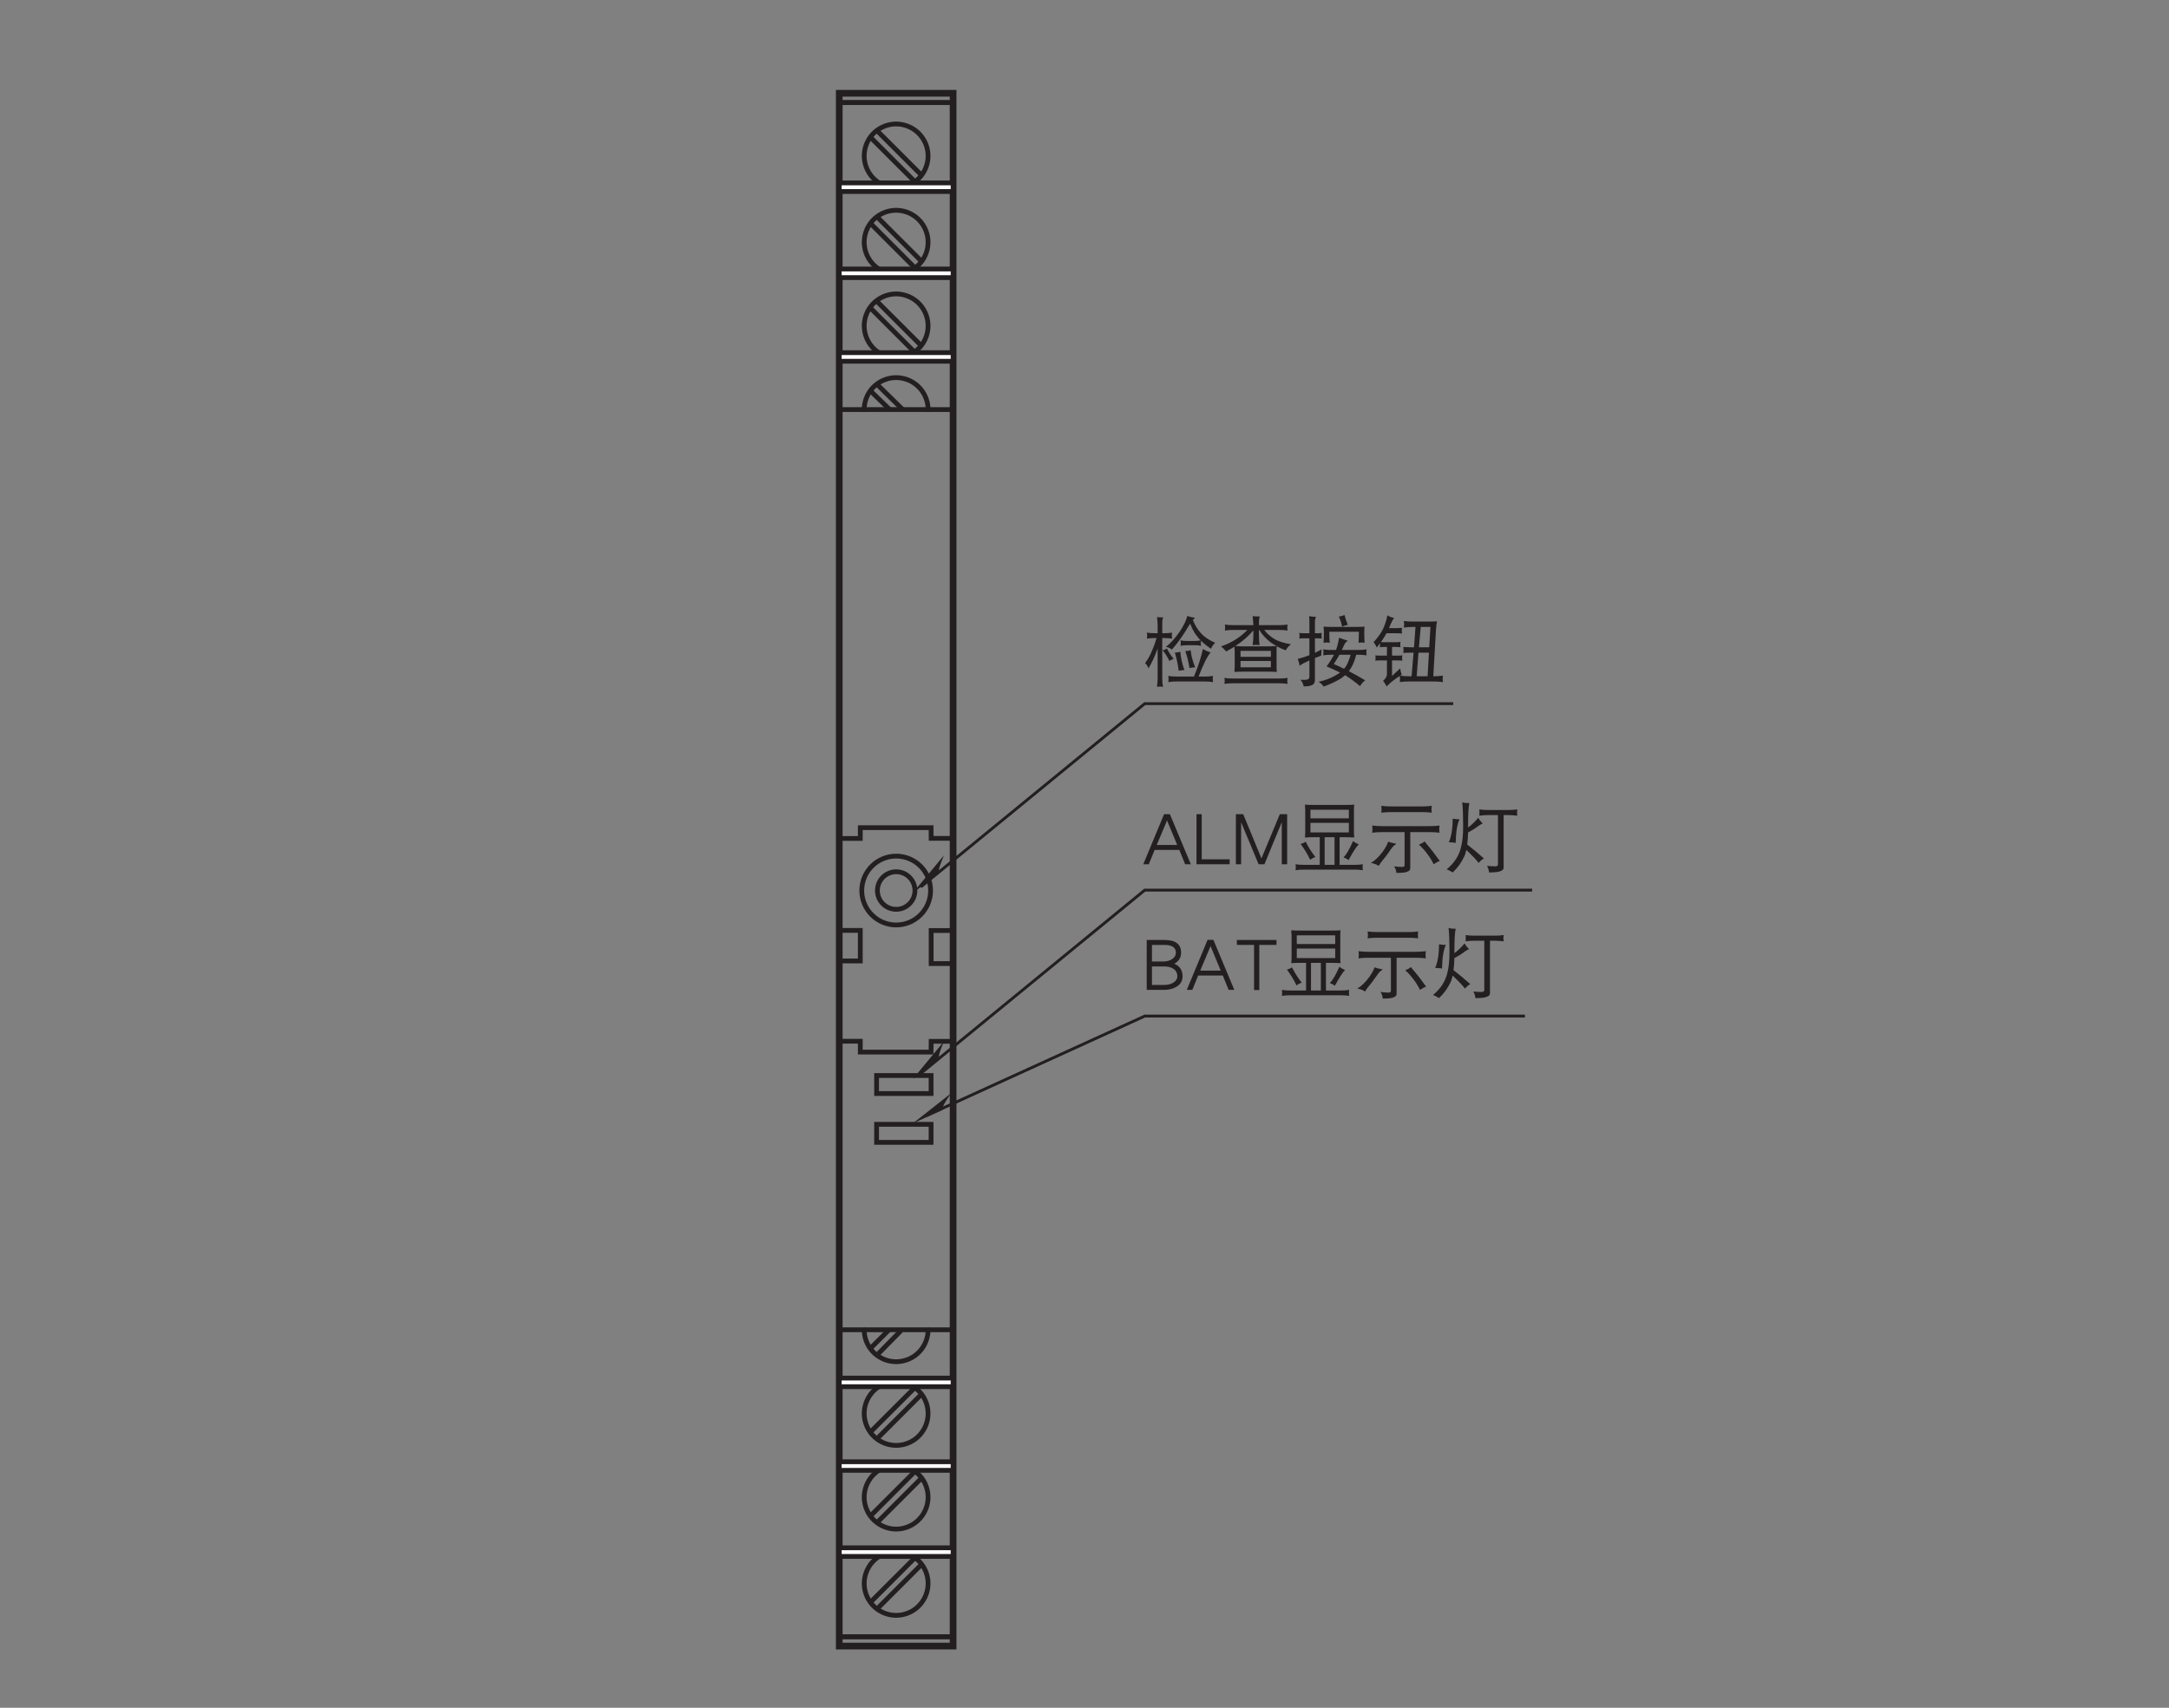<?xml version="1.0" encoding="UTF-8"?>
<svg xmlns="http://www.w3.org/2000/svg" xmlns:xlink="http://www.w3.org/1999/xlink" width="226.77pt" height="178.58pt" viewBox="0 0 226.77 178.58" version="1.2">
<rect x="0" y="0" width="226.77" height="178.58" fill="#808080" stroke="none"/>
<defs>
<g>
<symbol overflow="visible" id="glyph0-0">
<path style="stroke:none;" d=""/>
</symbol>
<symbol overflow="visible" id="glyph0-1">
<path style="stroke:none;" d="M 0.5 -4.844 C 0.516 -4.734 0.531 -4.625 0.531 -4.531 C 0.531 -4.422 0.516 -4.312 0.5 -4.219 C 0.781 -4.25 1.078 -4.281 1.359 -4.281 L 1.516 -4.281 C 1.375 -3.812 1.234 -3.391 1.062 -3.016 C 0.859 -2.5 0.609 -2.047 0.312 -1.656 C 0.469 -1.516 0.594 -1.328 0.672 -1.109 C 1.047 -1.734 1.359 -2.438 1.625 -3.188 L 1.625 -0.141 C 1.625 0.188 1.594 0.516 1.562 0.828 C 1.656 0.812 1.75 0.797 1.875 0.797 C 1.969 0.797 2.062 0.812 2.188 0.828 C 2.125 0.516 2.109 0.188 2.109 -0.141 L 2.109 -4.281 L 2.281 -4.281 C 2.562 -4.281 2.844 -4.25 3.141 -4.219 C 3.125 -4.312 3.109 -4.422 3.109 -4.531 C 3.109 -4.625 3.125 -4.734 3.141 -4.844 C 2.844 -4.797 2.562 -4.781 2.281 -4.781 L 2.109 -4.781 L 2.109 -5.938 C 2.109 -6.125 2.141 -6.297 2.219 -6.438 C 1.953 -6.438 1.734 -6.438 1.562 -6.469 C 1.594 -6.188 1.625 -5.906 1.625 -5.625 L 1.625 -4.781 L 1.359 -4.781 C 1.078 -4.781 0.781 -4.797 0.5 -4.844 Z M 2.594 -3.188 C 2.469 -3.094 2.328 -3.031 2.141 -3 C 2.406 -2.688 2.656 -2.312 2.859 -1.875 C 3 -1.984 3.141 -2.062 3.312 -2.094 C 3 -2.469 2.766 -2.828 2.594 -3.188 Z M 4.734 -6.594 C 4.594 -6.078 4.328 -5.531 3.938 -4.953 C 3.484 -4.297 3.016 -3.766 2.484 -3.344 C 2.719 -3.328 2.922 -3.234 3.109 -3.062 C 3.734 -3.766 4.297 -4.562 4.812 -5.453 C 4.875 -5.562 4.953 -5.672 5.031 -5.781 C 5.234 -5.234 5.484 -4.766 5.797 -4.406 C 5.891 -4.266 6 -4.156 6.125 -4.031 C 5.906 -3.984 5.656 -3.969 5.422 -3.969 L 4.766 -3.969 C 4.516 -3.969 4.266 -3.984 4.016 -4.031 C 4.031 -3.938 4.047 -3.844 4.047 -3.75 C 4.047 -3.656 4.031 -3.562 4.016 -3.469 C 4.266 -3.516 4.516 -3.531 4.766 -3.531 L 5.422 -3.531 C 5.672 -3.531 5.922 -3.516 6.172 -3.469 C 6.141 -3.562 6.141 -3.656 6.141 -3.75 C 6.141 -3.828 6.141 -3.906 6.156 -4 C 6.438 -3.719 6.781 -3.438 7.203 -3.156 C 7.312 -3.406 7.453 -3.609 7.641 -3.781 C 7 -4.062 6.5 -4.391 6.188 -4.75 C 5.828 -5.125 5.531 -5.594 5.312 -6.156 C 5.391 -6.25 5.469 -6.344 5.547 -6.406 C 5.219 -6.438 4.938 -6.5 4.734 -6.594 Z M 4 -2.844 C 3.844 -2.797 3.656 -2.766 3.422 -2.75 C 3.594 -2.219 3.734 -1.594 3.828 -0.859 C 4 -0.891 4.188 -0.906 4.422 -0.938 C 4.188 -1.578 4.047 -2.219 4 -2.844 Z M 5.078 -3 C 4.938 -2.953 4.75 -2.922 4.516 -2.906 C 4.703 -2.406 4.844 -1.828 4.953 -1.141 C 5.109 -1.172 5.312 -1.203 5.547 -1.219 C 5.297 -1.812 5.141 -2.406 5.078 -3 Z M 6.359 -3.125 C 6.156 -2.234 5.859 -1.281 5.422 -0.25 L 3.656 -0.25 C 3.344 -0.25 3.047 -0.266 2.734 -0.312 C 2.75 -0.203 2.766 -0.094 2.766 0.031 C 2.766 0.125 2.75 0.219 2.734 0.328 C 3.047 0.281 3.344 0.266 3.656 0.266 L 6.516 0.266 C 6.812 0.266 7.109 0.281 7.422 0.328 C 7.391 0.219 7.391 0.125 7.391 0.031 C 7.391 -0.094 7.391 -0.203 7.422 -0.312 C 7.109 -0.266 6.812 -0.25 6.516 -0.25 L 5.906 -0.25 C 6.391 -1.5 6.797 -2.344 7.172 -2.781 C 6.938 -2.828 6.672 -2.953 6.359 -3.125 Z M 6.359 -3.125 "/>
</symbol>
<symbol overflow="visible" id="glyph0-2">
<path style="stroke:none;" d="M 0.672 -5.688 C 0.688 -5.578 0.703 -5.484 0.703 -5.375 C 0.703 -5.266 0.688 -5.156 0.672 -5.062 C 0.969 -5.109 1.266 -5.125 1.562 -5.125 L 3.031 -5.125 C 2.266 -4.344 1.344 -3.766 0.281 -3.406 C 0.484 -3.234 0.656 -3.047 0.812 -2.875 C 1.109 -3.031 1.391 -3.203 1.672 -3.375 C 1.672 -3.234 1.688 -3.094 1.703 -2.938 L 1.703 -1.344 C 1.703 -1.141 1.688 -0.938 1.672 -0.734 C 2.016 -0.75 2.359 -0.766 2.703 -0.766 L 5.078 -0.766 C 5.422 -0.766 5.766 -0.75 6.109 -0.734 C 6.078 -0.938 6.078 -1.141 6.078 -1.344 L 6.078 -2.938 C 6.078 -3.094 6.078 -3.25 6.109 -3.422 C 6.391 -3.25 6.703 -3.109 7.047 -3 C 7.156 -3.219 7.344 -3.438 7.578 -3.625 C 6.781 -3.766 6.188 -3.953 5.797 -4.219 C 5.422 -4.438 5.078 -4.75 4.781 -5.125 L 6.359 -5.125 C 6.641 -5.125 6.938 -5.109 7.234 -5.062 C 7.203 -5.156 7.203 -5.266 7.203 -5.375 C 7.203 -5.484 7.203 -5.578 7.234 -5.688 C 6.938 -5.641 6.641 -5.625 6.359 -5.625 L 4.234 -5.625 L 4.234 -5.938 C 4.234 -6.172 4.266 -6.375 4.328 -6.531 C 4.047 -6.531 3.797 -6.547 3.578 -6.562 C 3.609 -6.25 3.641 -5.938 3.656 -5.625 L 1.562 -5.625 C 1.266 -5.625 0.969 -5.641 0.672 -5.688 Z M 1.766 -3.438 C 2.484 -3.906 3.125 -4.453 3.656 -5.078 L 3.656 -4.688 C 3.656 -4.297 3.625 -3.922 3.578 -3.531 C 3.703 -3.547 3.812 -3.562 3.922 -3.562 C 4.047 -3.562 4.172 -3.547 4.297 -3.531 C 4.25 -3.922 4.234 -4.297 4.234 -4.688 L 4.234 -5.125 L 4.266 -5.125 C 4.609 -4.594 5 -4.156 5.484 -3.812 C 5.672 -3.688 5.875 -3.547 6.078 -3.438 C 5.75 -3.422 5.406 -3.406 5.078 -3.406 L 2.703 -3.406 C 2.391 -3.406 2.078 -3.422 1.766 -3.438 Z M 5.484 -1.219 L 2.312 -1.219 L 2.312 -1.875 L 5.484 -1.875 Z M 2.312 -2.312 L 2.312 -2.938 L 5.484 -2.938 L 5.484 -2.312 Z M 0.625 -0.109 C 0.641 0 0.656 0.109 0.656 0.203 C 0.656 0.312 0.641 0.422 0.625 0.516 C 0.906 0.469 1.203 0.453 1.5 0.453 L 6.359 0.453 C 6.641 0.453 6.938 0.469 7.234 0.516 C 7.203 0.422 7.203 0.312 7.203 0.203 C 7.203 0.109 7.203 0 7.234 -0.109 C 6.938 -0.062 6.641 -0.047 6.359 -0.047 L 1.5 -0.047 C 1.203 -0.047 0.906 -0.062 0.625 -0.109 Z M 0.625 -0.109 "/>
</symbol>
<symbol overflow="visible" id="glyph0-3">
<path style="stroke:none;" d="M 0.469 -4.812 C 0.484 -4.719 0.5 -4.625 0.5 -4.531 C 0.5 -4.422 0.484 -4.312 0.469 -4.219 C 0.594 -4.234 0.703 -4.25 0.844 -4.25 L 1.531 -4.25 L 1.531 -2.484 C 1.141 -2.328 0.734 -2.203 0.312 -2.094 C 0.422 -1.828 0.484 -1.594 0.5 -1.375 C 0.688 -1.531 1.031 -1.703 1.531 -1.938 L 1.531 -0.219 C 1.531 -0.016 1.375 0.094 1.078 0.094 L 0.594 0.094 C 0.766 0.266 0.875 0.5 0.938 0.781 C 1.312 0.781 1.609 0.734 1.812 0.641 C 2.016 0.547 2.109 0.375 2.109 0.094 L 2.109 -2.188 C 2.312 -2.266 2.531 -2.344 2.766 -2.438 C 2.766 -2.562 2.781 -2.781 2.797 -3.094 C 2.578 -2.969 2.359 -2.844 2.109 -2.734 L 2.109 -4.25 L 2.453 -4.25 C 2.594 -4.25 2.703 -4.234 2.828 -4.219 C 2.812 -4.312 2.797 -4.422 2.797 -4.531 C 2.797 -4.625 2.812 -4.719 2.828 -4.812 C 2.703 -4.797 2.594 -4.781 2.453 -4.781 L 2.109 -4.781 L 2.109 -5.906 C 2.109 -6.125 2.141 -6.328 2.219 -6.5 C 1.953 -6.5 1.719 -6.516 1.5 -6.562 C 1.516 -6.359 1.531 -6.188 1.531 -6 L 1.531 -4.781 L 0.844 -4.781 C 0.703 -4.781 0.594 -4.797 0.469 -4.812 Z M 5.203 -6.688 C 5.016 -6.609 4.828 -6.547 4.609 -6.531 C 4.781 -6.141 4.891 -5.781 4.953 -5.469 C 5.156 -5.562 5.344 -5.625 5.547 -5.656 C 5.406 -6.016 5.281 -6.359 5.203 -6.688 Z M 3.016 -5.469 C 3.031 -5.266 3.047 -5.047 3.047 -4.844 C 3.047 -4.484 3.031 -4.141 3.016 -3.781 C 3.125 -3.797 3.219 -3.812 3.328 -3.812 C 3.438 -3.812 3.531 -3.797 3.656 -3.781 C 3.625 -4.172 3.609 -4.547 3.609 -4.938 L 6.703 -4.938 C 6.703 -4.547 6.688 -4.172 6.672 -3.781 C 6.766 -3.797 6.875 -3.812 6.984 -3.812 C 7.078 -3.812 7.188 -3.797 7.297 -3.781 C 7.281 -4.141 7.266 -4.5 7.266 -4.875 C 7.266 -5.062 7.281 -5.266 7.297 -5.469 C 7 -5.453 6.688 -5.438 6.391 -5.438 L 3.922 -5.438 C 3.625 -5.438 3.328 -5.453 3.016 -5.469 Z M 4.641 -4.312 C 4.547 -3.812 4.453 -3.391 4.312 -3.031 L 3.828 -3.031 C 3.531 -3.031 3.25 -3.047 2.969 -3.094 C 2.984 -2.984 3 -2.875 3 -2.781 C 3 -2.672 2.984 -2.578 2.969 -2.469 C 3.25 -2.516 3.531 -2.531 3.828 -2.531 L 4.109 -2.531 C 3.953 -2.234 3.703 -1.828 3.328 -1.312 C 3.859 -1.078 4.328 -0.875 4.734 -0.672 C 4.562 -0.547 4.391 -0.438 4.188 -0.328 C 3.703 -0.047 3.125 0.156 2.484 0.297 C 2.719 0.438 2.891 0.594 3.016 0.797 C 3.688 0.562 4.266 0.281 4.797 -0.031 C 4.953 -0.141 5.125 -0.266 5.266 -0.391 C 5.281 -0.375 5.312 -0.359 5.344 -0.344 C 5.859 -0.016 6.344 0.344 6.828 0.75 C 6.953 0.531 7.125 0.328 7.359 0.141 C 6.812 -0.188 6.25 -0.5 5.656 -0.812 C 5.75 -0.938 5.828 -1.062 5.906 -1.188 C 6.109 -1.531 6.281 -1.969 6.422 -2.531 L 6.641 -2.531 C 6.938 -2.531 7.219 -2.516 7.516 -2.469 C 7.484 -2.578 7.484 -2.672 7.484 -2.781 C 7.484 -2.875 7.484 -2.984 7.516 -3.094 C 7.219 -3.047 6.938 -3.031 6.641 -3.031 L 4.922 -3.031 C 5.016 -3.219 5.109 -3.438 5.219 -3.672 C 5.312 -3.812 5.422 -3.922 5.547 -4 C 5.188 -4.109 4.891 -4.203 4.641 -4.312 Z M 5.844 -2.531 C 5.703 -2.047 5.547 -1.641 5.344 -1.312 C 5.281 -1.234 5.219 -1.156 5.156 -1.062 C 4.797 -1.234 4.453 -1.406 4.078 -1.562 C 4.25 -1.812 4.453 -2.141 4.672 -2.531 Z M 5.844 -2.531 "/>
</symbol>
<symbol overflow="visible" id="glyph0-4">
<path style="stroke:none;" d="M 1.703 -6.656 C 1.594 -6.062 1.406 -5.547 1.188 -5.109 C 0.938 -4.656 0.625 -4.234 0.25 -3.844 C 0.391 -3.703 0.5 -3.5 0.594 -3.281 C 0.703 -3.422 0.812 -3.562 0.922 -3.719 C 0.922 -3.672 0.938 -3.641 0.938 -3.594 C 0.938 -3.5 0.922 -3.406 0.906 -3.312 C 1.016 -3.328 1.156 -3.344 1.281 -3.344 L 1.656 -3.344 L 1.656 -2.438 L 0.812 -2.438 C 0.672 -2.438 0.562 -2.453 0.438 -2.469 C 0.453 -2.375 0.469 -2.281 0.469 -2.203 C 0.469 -2.094 0.453 -2 0.438 -1.906 C 0.562 -1.922 0.672 -1.938 0.812 -1.938 L 1.656 -1.938 L 1.656 -0.516 C 1.656 -0.266 1.516 -0.031 1.25 0.203 C 1.359 0.328 1.484 0.516 1.625 0.781 C 2.031 0.359 2.5 0 3 -0.312 C 3.016 -0.219 3.016 -0.125 3.016 -0.016 C 3.016 0.109 3.016 0.219 3 0.328 C 3.312 0.281 3.641 0.266 3.953 0.266 L 6.547 0.266 C 6.859 0.266 7.188 0.281 7.516 0.328 C 7.484 0.219 7.484 0.109 7.484 -0.016 C 7.484 -0.125 7.484 -0.234 7.516 -0.344 C 7.188 -0.297 6.859 -0.281 6.547 -0.281 L 6.5 -0.281 L 6.781 -5.141 C 6.797 -5.5 6.844 -5.781 6.891 -6.031 C 6.594 -6 6.297 -6 6.016 -6 L 4.297 -6 C 4.016 -6 3.719 -6.016 3.422 -6.062 C 3.438 -5.938 3.453 -5.828 3.453 -5.719 C 3.453 -5.594 3.438 -5.484 3.422 -5.375 C 3.719 -5.406 4.016 -5.438 4.297 -5.438 L 4.641 -5.438 L 4.484 -3.312 L 4.234 -3.312 C 3.953 -3.312 3.672 -3.328 3.359 -3.344 C 3.375 -3.25 3.391 -3.141 3.391 -3.031 C 3.391 -2.938 3.375 -2.828 3.359 -2.719 C 3.672 -2.734 3.969 -2.75 4.234 -2.75 L 4.438 -2.75 L 4.234 -0.281 L 3.953 -0.281 C 3.656 -0.281 3.359 -0.297 3.047 -0.344 C 3.094 -0.375 3.156 -0.422 3.203 -0.453 C 3.125 -0.641 3.062 -0.859 3.047 -1.109 C 2.688 -0.781 2.391 -0.516 2.188 -0.312 L 2.188 -1.938 L 2.891 -1.938 C 3.016 -1.938 3.141 -1.922 3.281 -1.906 C 3.25 -2 3.234 -2.094 3.234 -2.203 C 3.234 -2.281 3.25 -2.375 3.281 -2.469 C 3.141 -2.453 3.016 -2.438 2.891 -2.438 L 2.188 -2.438 L 2.188 -3.344 L 2.703 -3.344 C 2.828 -3.344 2.953 -3.328 3.078 -3.312 C 3.062 -3.406 3.047 -3.5 3.047 -3.594 C 3.047 -3.688 3.062 -3.781 3.078 -3.875 C 2.953 -3.859 2.828 -3.844 2.703 -3.844 L 1.281 -3.844 C 1.203 -3.844 1.109 -3.844 1.031 -3.859 C 1.25 -4.156 1.438 -4.469 1.609 -4.781 L 2.422 -4.781 C 2.781 -4.781 3.047 -4.766 3.234 -4.75 C 3.219 -4.828 3.203 -4.938 3.203 -5.062 C 3.203 -5.141 3.219 -5.234 3.234 -5.344 C 2.953 -5.312 2.688 -5.312 2.422 -5.312 L 1.875 -5.312 C 1.922 -5.438 1.984 -5.562 2.031 -5.703 C 2.172 -6.031 2.297 -6.266 2.422 -6.375 C 2.172 -6.422 1.938 -6.5 1.703 -6.656 Z M 4.766 -0.281 L 4.953 -2.75 L 6.047 -2.75 L 5.906 -0.281 Z M 5 -3.312 L 5.188 -5.438 L 6.203 -5.438 L 6.078 -3.312 Z M 5 -3.312 "/>
</symbol>
<symbol overflow="visible" id="glyph0-5">
<path style="stroke:none;" d="M 5.094 -0.078 L 2.906 -5.312 L 2.297 -5.312 L 0.125 -0.078 L 0.703 -0.078 L 1.312 -1.578 L 3.891 -1.578 L 4.5 -0.078 Z M 3.672 -2.094 L 1.531 -2.094 L 2.609 -4.656 Z M 3.672 -2.094 "/>
</symbol>
<symbol overflow="visible" id="glyph0-6">
<path style="stroke:none;" d="M 3.953 -0.078 L 3.953 -0.594 L 1.031 -0.594 L 1.031 -5.312 L 0.484 -5.312 L 0.484 -0.078 Z M 3.953 -0.078 "/>
</symbol>
<symbol overflow="visible" id="glyph0-7">
<path style="stroke:none;" d="M 5.844 -0.078 L 5.844 -5.312 L 5.078 -5.312 L 3.156 -0.688 L 1.25 -5.312 L 0.484 -5.312 L 0.484 -0.078 L 1.031 -0.078 L 1.031 -4.469 L 2.859 -0.078 L 3.469 -0.078 L 5.281 -4.469 L 5.281 -0.078 Z M 5.844 -0.078 "/>
</symbol>
<symbol overflow="visible" id="glyph0-8">
<path style="stroke:none;" d="M 1.391 -6.312 C 1.391 -6.125 1.406 -5.953 1.422 -5.781 L 1.422 -3.438 C 1.422 -3.25 1.406 -3.062 1.391 -2.875 C 1.703 -2.891 2 -2.906 2.312 -2.906 L 2.938 -2.906 L 2.938 -0.016 L 1.281 -0.016 C 0.984 -0.016 0.688 -0.031 0.406 -0.078 C 0.422 0.031 0.438 0.141 0.438 0.234 C 0.438 0.344 0.422 0.453 0.406 0.547 C 0.688 0.5 0.984 0.484 1.281 0.484 L 6.578 0.484 C 6.859 0.484 7.156 0.5 7.453 0.547 C 7.422 0.453 7.422 0.344 7.422 0.234 C 7.422 0.141 7.422 0.031 7.453 -0.078 C 7.156 -0.031 6.859 -0.016 6.578 -0.016 L 5.016 -0.016 L 5.016 -2.906 L 5.641 -2.906 C 5.938 -2.906 6.25 -2.891 6.547 -2.875 C 6.516 -3.062 6.516 -3.25 6.516 -3.438 L 6.516 -5.781 C 6.516 -5.953 6.516 -6.125 6.547 -6.312 C 6.25 -6.281 5.938 -6.281 5.641 -6.281 L 2.312 -6.281 C 2 -6.281 1.703 -6.281 1.391 -6.312 Z M 3.453 -0.016 L 3.453 -2.906 L 4.484 -2.906 L 4.484 -0.016 Z M 5.984 -3.406 L 1.969 -3.406 L 1.969 -4.406 L 5.984 -4.406 Z M 1.969 -4.875 L 1.969 -5.781 L 5.984 -5.781 L 5.984 -4.875 Z M 1.469 -2.438 C 1.312 -2.328 1.141 -2.25 0.938 -2.203 C 1.297 -1.719 1.641 -1.172 1.938 -0.547 C 2.109 -0.672 2.297 -0.781 2.484 -0.828 C 2.062 -1.375 1.719 -1.922 1.469 -2.438 Z M 6.422 -2.5 C 6.047 -1.641 5.703 -1.062 5.422 -0.797 C 5.625 -0.719 5.797 -0.625 5.953 -0.516 C 6.406 -1.344 6.75 -1.906 7.016 -2.156 C 6.781 -2.25 6.594 -2.359 6.422 -2.5 Z M 6.422 -2.5 "/>
</symbol>
<symbol overflow="visible" id="glyph0-9">
<path style="stroke:none;" d="M 1.391 -6.188 C 1.406 -6.062 1.422 -5.938 1.422 -5.812 C 1.422 -5.688 1.406 -5.578 1.391 -5.469 C 1.734 -5.516 2.078 -5.531 2.422 -5.531 L 5.641 -5.531 C 5.984 -5.531 6.328 -5.516 6.672 -5.469 C 6.656 -5.578 6.641 -5.688 6.641 -5.812 C 6.641 -5.938 6.656 -6.062 6.672 -6.188 C 6.328 -6.141 5.984 -6.125 5.641 -6.125 L 2.422 -6.125 C 2.078 -6.125 1.734 -6.141 1.391 -6.188 Z M 0.438 -4.125 C 0.453 -4 0.469 -3.875 0.469 -3.75 C 0.469 -3.625 0.453 -3.5 0.438 -3.375 C 0.781 -3.422 1.141 -3.438 1.5 -3.438 L 3.828 -3.438 L 3.828 0.031 C 3.828 0.141 3.75 0.203 3.578 0.203 C 3.391 0.203 3.109 0.188 2.734 0.141 C 2.875 0.344 2.953 0.578 2.969 0.828 C 3.531 0.828 3.922 0.797 4.109 0.703 C 4.312 0.625 4.422 0.516 4.422 0.328 L 4.422 -3.438 L 6.422 -3.438 C 6.766 -3.438 7.125 -3.422 7.484 -3.375 C 7.453 -3.5 7.453 -3.625 7.453 -3.75 C 7.453 -3.875 7.453 -4 7.484 -4.125 C 7.125 -4.078 6.766 -4.062 6.422 -4.062 L 1.5 -4.062 C 1.141 -4.062 0.781 -4.078 0.438 -4.125 Z M 2.109 -2.438 C 2.031 -2.156 1.844 -1.828 1.562 -1.422 C 1.141 -0.844 0.719 -0.453 0.312 -0.219 C 0.625 -0.156 0.891 -0.062 1.125 0.094 C 1.234 -0.109 1.375 -0.297 1.531 -0.484 C 1.734 -0.719 2.062 -1.141 2.484 -1.766 C 2.625 -1.953 2.781 -2.094 2.969 -2.219 C 2.547 -2.297 2.266 -2.375 2.109 -2.438 Z M 5.922 -2.469 C 5.766 -2.328 5.562 -2.219 5.328 -2.125 C 5.656 -1.844 5.984 -1.469 6.297 -1.031 C 6.578 -0.641 6.766 -0.312 6.859 -0.078 C 7.125 -0.25 7.359 -0.375 7.516 -0.422 C 7.375 -0.594 7.234 -0.781 7.094 -0.984 C 6.891 -1.266 6.625 -1.609 6.312 -1.984 C 6.125 -2.188 5.984 -2.359 5.922 -2.469 Z M 5.922 -2.469 "/>
</symbol>
<symbol overflow="visible" id="glyph0-10">
<path style="stroke:none;" d="M 0.875 -4.844 C 0.875 -3.781 0.734 -2.953 0.469 -2.375 C 0.672 -2.375 0.922 -2.359 1.188 -2.312 C 1.219 -3.484 1.344 -4.297 1.594 -4.781 C 1.344 -4.781 1.109 -4.797 0.875 -4.844 Z M 1.875 -6.562 C 1.938 -5.922 1.969 -5.109 1.969 -4.094 C 1.969 -3.141 1.891 -2.406 1.75 -1.875 C 1.547 -0.984 1.047 -0.203 0.25 0.453 C 0.453 0.531 0.656 0.641 0.875 0.781 C 1.375 0.312 1.781 -0.234 2.094 -0.906 C 2.172 -1.062 2.234 -1.297 2.297 -1.578 C 2.953 -0.953 3.375 -0.516 3.578 -0.219 C 3.766 -0.422 3.953 -0.578 4.141 -0.688 C 3.469 -1.281 2.875 -1.766 2.391 -2.141 C 2.438 -2.5 2.469 -2.922 2.484 -3.406 C 2.938 -3.641 3.297 -3.875 3.578 -4.094 C 3.766 -4.219 3.906 -4.297 4.016 -4.344 C 3.797 -4.547 3.656 -4.75 3.547 -4.938 C 3.219 -4.547 2.875 -4.203 2.484 -3.922 L 2.484 -4.094 C 2.484 -5.359 2.531 -6.156 2.625 -6.469 C 2.344 -6.469 2.094 -6.484 1.875 -6.562 Z M 3.656 -5.812 C 3.672 -5.688 3.672 -5.578 3.672 -5.469 C 3.672 -5.359 3.672 -5.25 3.656 -5.156 C 3.938 -5.188 4.25 -5.219 4.547 -5.219 L 5.609 -5.219 L 5.609 -0.047 C 5.594 0.078 5.516 0.141 5.359 0.141 C 5.141 0.141 4.844 0.125 4.453 0.094 C 4.578 0.281 4.656 0.516 4.672 0.781 C 5.281 0.781 5.672 0.734 5.875 0.641 C 6.094 0.562 6.203 0.453 6.203 0.266 L 6.203 -5.219 L 6.734 -5.219 C 7.031 -5.219 7.344 -5.188 7.641 -5.156 C 7.609 -5.25 7.609 -5.359 7.609 -5.469 C 7.609 -5.578 7.609 -5.688 7.641 -5.812 C 7.344 -5.766 7.031 -5.75 6.734 -5.75 L 4.547 -5.75 C 4.25 -5.75 3.938 -5.766 3.656 -5.812 Z M 3.656 -5.812 "/>
</symbol>
<symbol overflow="visible" id="glyph0-11">
<path style="stroke:none;" d="M 4.234 -1.5 C 4.234 -2.125 3.938 -2.578 3.359 -2.812 C 3.844 -3.078 4.078 -3.453 4.078 -3.969 C 4.078 -4.859 3.5 -5.297 2.344 -5.297 L 0.484 -5.297 L 0.484 -0.078 L 2.297 -0.078 C 2.766 -0.078 3.188 -0.172 3.562 -0.391 C 4.016 -0.641 4.234 -1.016 4.234 -1.5 Z M 3.531 -3.969 C 3.531 -3.703 3.406 -3.469 3.156 -3.312 C 2.891 -3.125 2.578 -3.047 2.188 -3.047 L 1.031 -3.047 L 1.031 -4.781 L 2.344 -4.781 C 3.125 -4.781 3.531 -4.516 3.531 -3.969 Z M 3.688 -1.5 C 3.688 -1.234 3.547 -1.016 3.297 -0.859 C 3.016 -0.672 2.688 -0.594 2.297 -0.594 L 1.031 -0.594 L 1.031 -2.531 L 2.297 -2.531 C 2.672 -2.531 2.984 -2.453 3.234 -2.312 C 3.531 -2.125 3.688 -1.859 3.688 -1.5 Z M 3.688 -1.5 "/>
</symbol>
<symbol overflow="visible" id="glyph0-12">
<path style="stroke:none;" d="M 4.297 -4.781 L 4.297 -5.297 L 0.156 -5.297 L 0.156 -4.781 L 1.953 -4.781 L 1.953 -0.062 L 2.5 -0.062 L 2.5 -4.781 Z M 4.297 -4.781 "/>
</symbol>
</g>
</defs>
<g id="surface1">
<path style="fill:none;stroke-width:7;stroke-linecap:butt;stroke-linejoin:miter;stroke:rgb(13.73%,12.16%,12.549%);stroke-opacity:1;stroke-miterlimit:4;" d="M 875.933 60.306 L 994.962 60.306 L 994.962 1684.077 L 875.933 1684.077 Z M 875.933 60.306 " transform="matrix(0.1,0,0,-0.1,0.151,178.161)"/>
<path style="fill:none;stroke-width:5;stroke-linecap:butt;stroke-linejoin:miter;stroke:rgb(13.73%,12.16%,12.549%);stroke-opacity:1;stroke-miterlimit:4;" d="M 875.933 1674.328 L 994.962 1674.328 " transform="matrix(0.1,0,0,-0.1,0.151,178.161)"/>
<path style="fill:none;stroke-width:5;stroke-linecap:butt;stroke-linejoin:miter;stroke:rgb(13.73%,12.16%,12.549%);stroke-opacity:1;stroke-miterlimit:4;" d="M 875.933 1353.34 L 994.962 1353.34 " transform="matrix(0.1,0,0,-0.1,0.151,178.161)"/>
<path style="fill:none;stroke-width:5;stroke-linecap:butt;stroke-linejoin:miter;stroke:rgb(13.73%,12.16%,12.549%);stroke-opacity:1;stroke-miterlimit:4;" d="M 875.933 1674.328 L 994.962 1674.328 " transform="matrix(0.1,0,0,-0.1,0.151,178.161)"/>
<path style="fill:none;stroke-width:5;stroke-linecap:butt;stroke-linejoin:miter;stroke:rgb(13.73%,12.16%,12.549%);stroke-opacity:1;stroke-miterlimit:4;" d="M 914.97 638.107 L 971.939 638.107 L 971.939 656.94 L 914.97 656.94 Z M 914.97 638.107 " transform="matrix(0.1,0,0,-0.1,0.151,178.161)"/>
<path style="fill:none;stroke-width:5;stroke-linecap:butt;stroke-linejoin:miter;stroke:rgb(13.73%,12.16%,12.549%);stroke-opacity:1;stroke-miterlimit:4;" d="M 914.97 587.05 L 971.939 587.05 L 971.939 605.922 L 914.97 605.922 Z M 914.97 587.05 " transform="matrix(0.1,0,0,-0.1,0.151,178.161)"/>
<path style="fill:none;stroke-width:3;stroke-linecap:butt;stroke-linejoin:miter;stroke:rgb(13.73%,12.16%,12.549%);stroke-opacity:1;stroke-miterlimit:4;" d="M 1517.83 1045.822 L 1195.354 1045.822 L 961.133 854.122 " transform="matrix(0.1,0,0,-0.1,0.151,178.161)"/>
<g style="fill:rgb(13.73%,12.16%,12.549%);fill-opacity:1;">
  <use xlink:href="#glyph0-1" x="119.406" y="70.997"/>
  <use xlink:href="#glyph0-2" x="127.387" y="70.997"/>
  <use xlink:href="#glyph0-3" x="135.368" y="70.997"/>
  <use xlink:href="#glyph0-4" x="143.35" y="70.997"/>
</g>
<path style=" stroke:none;fill-rule:nonzero;fill:rgb(13.73%,12.16%,12.549%);fill-opacity:1;" d="M 98.227 91.285 C 98.047 91.031 98.262 90.488 98.688 89.449 L 95.449 93.355 L 98.227 91.285 "/>
<path style="fill:none;stroke-width:3;stroke-linecap:butt;stroke-linejoin:miter;stroke:rgb(13.73%,12.16%,12.549%);stroke-opacity:1;stroke-miterlimit:4;" d="M 1600.328 850.833 L 1195.354 850.833 L 961.133 659.133 " transform="matrix(0.1,0,0,-0.1,0.151,178.161)"/>
<g style="fill:rgb(13.73%,12.16%,12.549%);fill-opacity:1;">
  <use xlink:href="#glyph0-5" x="119.406" y="90.451"/>
  <use xlink:href="#glyph0-6" x="124.61" y="90.451"/>
  <use xlink:href="#glyph0-7" x="128.728" y="90.451"/>
  <use xlink:href="#glyph0-8" x="135.041" y="90.451"/>
  <use xlink:href="#glyph0-9" x="143.022" y="90.451"/>
  <use xlink:href="#glyph0-10" x="151.004" y="90.451"/>
</g>
<path style=" stroke:none;fill-rule:nonzero;fill:rgb(13.73%,12.16%,12.549%);fill-opacity:1;" d="M 98.227 110.742 C 98.047 110.484 98.262 109.945 98.688 108.902 L 95.449 112.812 L 98.227 110.742 "/>
<path style="fill:none;stroke-width:3;stroke-linecap:butt;stroke-linejoin:miter;stroke:rgb(13.73%,12.16%,12.549%);stroke-opacity:1;stroke-miterlimit:4;" d="M 1592.81 719.117 L 1195.354 719.117 L 967.006 614.967 " transform="matrix(0.1,0,0,-0.1,0.151,178.161)"/>
<g style="fill:rgb(13.73%,12.16%,12.549%);fill-opacity:1;">
  <use xlink:href="#glyph0-11" x="119.406" y="103.59"/>
  <use xlink:href="#glyph0-5" x="123.955" y="103.59"/>
  <use xlink:href="#glyph0-12" x="129.159" y="103.59"/>
  <use xlink:href="#glyph0-8" x="133.612" y="103.59"/>
  <use xlink:href="#glyph0-9" x="141.594" y="103.59"/>
  <use xlink:href="#glyph0-10" x="149.575" y="103.59"/>
</g>
<path style=" stroke:none;fill-rule:nonzero;fill:rgb(13.73%,12.16%,12.549%);fill-opacity:1;" d="M 98.602 116.027 C 98.477 115.738 98.801 115.254 99.434 114.324 L 95.449 117.465 L 98.602 116.027 "/>
<path style="fill:none;stroke-width:5;stroke-linecap:round;stroke-linejoin:round;stroke:rgb(13.73%,12.16%,12.549%);stroke-opacity:1;stroke-miterlimit:4;" d="M 966.928 1607.53 C 972.996 1624.915 963.873 1643.944 946.45 1650.052 C 929.065 1656.199 909.997 1647.037 903.889 1629.613 C 897.82 1612.229 906.982 1593.16 924.367 1587.052 C 941.751 1580.944 960.819 1590.146 966.928 1607.53 Z M 966.928 1607.53 " transform="matrix(0.1,0,0,-0.1,0.151,178.161)"/>
<path style="fill:none;stroke-width:5;stroke-linecap:butt;stroke-linejoin:miter;stroke:rgb(13.73%,12.16%,12.549%);stroke-opacity:1;stroke-miterlimit:4;" d="M 908.274 1638.345 L 955.181 1591.438 " transform="matrix(0.1,0,0,-0.1,0.151,178.161)"/>
<path style="fill:none;stroke-width:5;stroke-linecap:butt;stroke-linejoin:miter;stroke:rgb(13.73%,12.16%,12.549%);stroke-opacity:1;stroke-miterlimit:4;" d="M 915.126 1645.236 L 962.033 1598.329 " transform="matrix(0.1,0,0,-0.1,0.151,178.161)"/>
<path style="fill:none;stroke-width:5;stroke-linecap:butt;stroke-linejoin:miter;stroke:rgb(13.73%,12.16%,12.549%);stroke-opacity:1;stroke-miterlimit:4;" d="M 908.274 1548.329 L 955.181 1501.383 " transform="matrix(0.1,0,0,-0.1,0.151,178.161)"/>
<path style="fill:none;stroke-width:5;stroke-linecap:butt;stroke-linejoin:miter;stroke:rgb(13.73%,12.16%,12.549%);stroke-opacity:1;stroke-miterlimit:4;" d="M 915.126 1555.181 L 962.033 1508.274 " transform="matrix(0.1,0,0,-0.1,0.151,178.161)"/>
<path style="fill:none;stroke-width:5;stroke-linecap:butt;stroke-linejoin:miter;stroke:rgb(13.73%,12.16%,12.549%);stroke-opacity:1;stroke-miterlimit:4;" d="M 908.274 1459.801 L 955.181 1412.894 " transform="matrix(0.1,0,0,-0.1,0.151,178.161)"/>
<path style="fill:none;stroke-width:5;stroke-linecap:butt;stroke-linejoin:miter;stroke:rgb(13.73%,12.16%,12.549%);stroke-opacity:1;stroke-miterlimit:4;" d="M 915.126 1466.653 L 962.033 1419.785 " transform="matrix(0.1,0,0,-0.1,0.151,178.161)"/>
<path style="fill:none;stroke-width:5;stroke-linecap:round;stroke-linejoin:round;stroke:rgb(13.73%,12.16%,12.549%);stroke-opacity:1;stroke-miterlimit:4;" d="M 966.928 1517.318 C 972.996 1534.703 963.873 1553.732 946.45 1559.84 C 929.065 1565.948 909.997 1556.786 903.889 1539.362 C 897.82 1521.978 906.982 1502.949 924.367 1496.841 C 941.751 1490.733 960.819 1499.895 966.928 1517.318 Z M 966.928 1517.318 " transform="matrix(0.1,0,0,-0.1,0.151,178.161)"/>
<path style="fill:none;stroke-width:5;stroke-linecap:round;stroke-linejoin:round;stroke:rgb(13.73%,12.16%,12.549%);stroke-opacity:1;stroke-miterlimit:4;" d="M 968.807 1353.536 C 968.729 1367.24 960.154 1380.043 946.45 1384.859 C 929.065 1390.967 909.997 1381.805 903.889 1364.382 C 902.636 1360.779 902.049 1357.138 902.01 1353.536 " transform="matrix(0.1,0,0,-0.1,0.151,178.161)"/>
<path style="fill:none;stroke-width:5;stroke-linecap:butt;stroke-linejoin:miter;stroke:rgb(13.73%,12.16%,12.549%);stroke-opacity:1;stroke-miterlimit:4;" d="M 908.274 1373.152 L 928.635 1353.379 " transform="matrix(0.1,0,0,-0.1,0.151,178.161)"/>
<path style="fill:none;stroke-width:5;stroke-linecap:butt;stroke-linejoin:miter;stroke:rgb(13.73%,12.16%,12.549%);stroke-opacity:1;stroke-miterlimit:4;" d="M 915.126 1380.004 L 942.808 1352.831 " transform="matrix(0.1,0,0,-0.1,0.151,178.161)"/>
<path style="fill-rule:nonzero;fill:rgb(100%,100%,100%);fill-opacity:1;stroke-width:5;stroke-linecap:butt;stroke-linejoin:miter;stroke:rgb(13.73%,12.16%,12.549%);stroke-opacity:1;stroke-miterlimit:4;" d="M 875.933 1581.336 L 994.962 1581.336 L 994.962 1590.341 L 875.933 1590.341 Z M 875.933 1581.336 " transform="matrix(0.1,0,0,-0.1,0.151,178.161)"/>
<path style="fill-rule:nonzero;fill:rgb(100%,100%,100%);fill-opacity:1;stroke-width:5;stroke-linecap:butt;stroke-linejoin:miter;stroke:rgb(13.73%,12.16%,12.549%);stroke-opacity:1;stroke-miterlimit:4;" d="M 875.933 1491.32 L 994.962 1491.32 L 994.962 1500.325 L 875.933 1500.325 Z M 875.933 1491.32 " transform="matrix(0.1,0,0,-0.1,0.151,178.161)"/>
<path style="fill:none;stroke-width:5;stroke-linecap:round;stroke-linejoin:round;stroke:rgb(13.73%,12.16%,12.549%);stroke-opacity:1;stroke-miterlimit:4;" d="M 966.928 1429.808 C 972.996 1447.193 963.873 1466.261 946.45 1472.369 C 929.065 1478.477 909.997 1469.315 903.889 1451.892 C 897.82 1434.507 906.982 1415.478 924.367 1409.331 C 941.751 1403.262 960.819 1412.424 966.928 1429.808 Z M 966.928 1429.808 " transform="matrix(0.1,0,0,-0.1,0.151,178.161)"/>
<path style="fill-rule:nonzero;fill:rgb(100%,100%,100%);fill-opacity:1;stroke-width:5;stroke-linecap:butt;stroke-linejoin:miter;stroke:rgb(13.73%,12.16%,12.549%);stroke-opacity:1;stroke-miterlimit:4;" d="M 875.933 1403.849 L 994.962 1403.849 L 994.962 1412.855 L 875.933 1412.855 Z M 875.933 1403.849 " transform="matrix(0.1,0,0,-0.1,0.151,178.161)"/>
<path style="fill:none;stroke-width:5;stroke-linecap:butt;stroke-linejoin:miter;stroke:rgb(13.73%,12.16%,12.549%);stroke-opacity:1;stroke-miterlimit:4;" d="M 875.933 70.095 L 994.962 70.095 " transform="matrix(0.1,0,0,-0.1,0.151,178.161)"/>
<path style="fill:none;stroke-width:5;stroke-linecap:butt;stroke-linejoin:miter;stroke:rgb(13.73%,12.16%,12.549%);stroke-opacity:1;stroke-miterlimit:4;" d="M 875.933 391.082 L 994.962 391.082 " transform="matrix(0.1,0,0,-0.1,0.151,178.161)"/>
<path style="fill:none;stroke-width:5;stroke-linecap:butt;stroke-linejoin:miter;stroke:rgb(13.73%,12.16%,12.549%);stroke-opacity:1;stroke-miterlimit:4;" d="M 875.933 70.095 L 994.962 70.095 " transform="matrix(0.1,0,0,-0.1,0.151,178.161)"/>
<path style="fill:none;stroke-width:5;stroke-linecap:round;stroke-linejoin:round;stroke:rgb(13.73%,12.16%,12.549%);stroke-opacity:1;stroke-miterlimit:4;" d="M 966.928 136.892 C 972.996 119.468 963.873 100.439 946.45 94.331 C 929.065 88.223 909.997 97.385 903.889 114.809 C 897.82 132.193 906.982 151.222 924.367 157.37 C 941.751 163.439 960.819 154.277 966.928 136.892 Z M 966.928 136.892 " transform="matrix(0.1,0,0,-0.1,0.151,178.161)"/>
<path style="fill:none;stroke-width:5;stroke-linecap:round;stroke-linejoin:round;stroke:rgb(13.73%,12.16%,12.549%);stroke-opacity:1;stroke-miterlimit:4;" d="M 966.928 227.104 C 972.996 209.68 963.873 190.651 946.45 184.543 C 929.065 178.435 909.997 187.597 903.889 205.021 C 897.82 222.405 906.982 241.434 924.367 247.581 C 941.751 253.65 960.819 244.488 966.928 227.104 Z M 966.928 227.104 " transform="matrix(0.1,0,0,-0.1,0.151,178.161)"/>
<path style="fill:none;stroke-width:5;stroke-linecap:round;stroke-linejoin:round;stroke:rgb(13.73%,12.16%,12.549%);stroke-opacity:1;stroke-miterlimit:4;" d="M 968.807 390.886 C 968.729 377.182 960.154 364.34 946.45 359.563 C 929.065 353.455 909.997 362.617 903.889 380.001 C 902.636 383.604 902.049 387.284 902.01 390.886 " transform="matrix(0.1,0,0,-0.1,0.151,178.161)"/>
<path style="fill:none;stroke-width:5;stroke-linecap:butt;stroke-linejoin:miter;stroke:rgb(13.73%,12.16%,12.549%);stroke-opacity:1;stroke-miterlimit:4;" d="M 915.126 364.379 L 940.459 390.182 " transform="matrix(0.1,0,0,-0.1,0.151,178.161)"/>
<path style="fill:none;stroke-width:5;stroke-linecap:butt;stroke-linejoin:miter;stroke:rgb(13.73%,12.16%,12.549%);stroke-opacity:1;stroke-miterlimit:4;" d="M 908.47 371.583 L 927.656 390.691 " transform="matrix(0.1,0,0,-0.1,0.151,178.161)"/>
<path style="fill-rule:nonzero;fill:rgb(100%,100%,100%);fill-opacity:1;stroke-width:5;stroke-linecap:butt;stroke-linejoin:miter;stroke:rgb(13.73%,12.16%,12.549%);stroke-opacity:1;stroke-miterlimit:4;" d="M 875.933 154.081 L 994.962 154.081 L 994.962 163.086 L 875.933 163.086 Z M 875.933 154.081 " transform="matrix(0.1,0,0,-0.1,0.151,178.161)"/>
<path style="fill-rule:nonzero;fill:rgb(100%,100%,100%);fill-opacity:1;stroke-width:5;stroke-linecap:butt;stroke-linejoin:miter;stroke:rgb(13.73%,12.16%,12.549%);stroke-opacity:1;stroke-miterlimit:4;" d="M 875.933 244.097 L 994.962 244.097 L 994.962 253.063 L 875.933 253.063 Z M 875.933 244.097 " transform="matrix(0.1,0,0,-0.1,0.151,178.161)"/>
<path style="fill:none;stroke-width:5;stroke-linecap:round;stroke-linejoin:round;stroke:rgb(13.73%,12.16%,12.549%);stroke-opacity:1;stroke-miterlimit:4;" d="M 966.928 314.575 C 972.996 297.19 963.873 278.122 946.45 272.053 C 929.065 265.945 909.997 275.107 903.889 292.531 C 897.82 309.915 906.982 328.944 924.367 335.052 C 941.751 341.16 960.819 331.998 966.928 314.575 Z M 966.928 314.575 " transform="matrix(0.1,0,0,-0.1,0.151,178.161)"/>
<path style="fill:none;stroke-width:5;stroke-linecap:butt;stroke-linejoin:miter;stroke:rgb(13.73%,12.16%,12.549%);stroke-opacity:1;stroke-miterlimit:4;" d="M 915.126 276.869 L 962.033 323.776 " transform="matrix(0.1,0,0,-0.1,0.151,178.161)"/>
<path style="fill:none;stroke-width:5;stroke-linecap:butt;stroke-linejoin:miter;stroke:rgb(13.73%,12.16%,12.549%);stroke-opacity:1;stroke-miterlimit:4;" d="M 908.47 284.073 L 955.377 330.98 " transform="matrix(0.1,0,0,-0.1,0.151,178.161)"/>
<path style="fill:none;stroke-width:5;stroke-linecap:butt;stroke-linejoin:miter;stroke:rgb(13.73%,12.16%,12.549%);stroke-opacity:1;stroke-miterlimit:4;" d="M 915.126 189.124 L 962.033 236.031 " transform="matrix(0.1,0,0,-0.1,0.151,178.161)"/>
<path style="fill:none;stroke-width:5;stroke-linecap:butt;stroke-linejoin:miter;stroke:rgb(13.73%,12.16%,12.549%);stroke-opacity:1;stroke-miterlimit:4;" d="M 908.47 196.328 L 955.377 243.235 " transform="matrix(0.1,0,0,-0.1,0.151,178.161)"/>
<path style="fill:none;stroke-width:5;stroke-linecap:butt;stroke-linejoin:miter;stroke:rgb(13.73%,12.16%,12.549%);stroke-opacity:1;stroke-miterlimit:4;" d="M 915.126 98.834 L 962.033 145.741 " transform="matrix(0.1,0,0,-0.1,0.151,178.161)"/>
<path style="fill:none;stroke-width:5;stroke-linecap:butt;stroke-linejoin:miter;stroke:rgb(13.73%,12.16%,12.549%);stroke-opacity:1;stroke-miterlimit:4;" d="M 908.47 106.038 L 955.377 152.945 " transform="matrix(0.1,0,0,-0.1,0.151,178.161)"/>
<path style="fill-rule:nonzero;fill:rgb(100%,100%,100%);fill-opacity:1;stroke-width:5;stroke-linecap:butt;stroke-linejoin:miter;stroke:rgb(13.73%,12.16%,12.549%);stroke-opacity:1;stroke-miterlimit:4;" d="M 875.933 331.568 L 994.962 331.568 L 994.962 340.573 L 875.933 340.573 Z M 875.933 331.568 " transform="matrix(0.1,0,0,-0.1,0.151,178.161)"/>
<path style="fill:none;stroke-width:5;stroke-linecap:butt;stroke-linejoin:miter;stroke:rgb(13.73%,12.16%,12.549%);stroke-opacity:1;stroke-miterlimit:4;" d="M 995.745 904.944 L 972.018 904.944 L 971.939 916.142 L 897.938 916.142 L 897.938 904.827 L 876.363 904.827 " transform="matrix(0.1,0,0,-0.1,0.151,178.161)"/>
<path style="fill:none;stroke-width:5;stroke-linecap:butt;stroke-linejoin:miter;stroke:rgb(13.73%,12.16%,12.549%);stroke-opacity:1;stroke-miterlimit:4;" d="M 876.363 776.753 L 897.938 776.753 L 897.938 808.703 L 876.363 808.703 " transform="matrix(0.1,0,0,-0.1,0.151,178.161)"/>
<path style="fill:none;stroke-width:5;stroke-linecap:butt;stroke-linejoin:miter;stroke:rgb(13.73%,12.16%,12.549%);stroke-opacity:1;stroke-miterlimit:4;" d="M 995.745 774.012 L 972.018 774.012 L 972.018 808.585 L 995.745 808.585 " transform="matrix(0.1,0,0,-0.1,0.151,178.161)"/>
<path style="fill:none;stroke-width:5;stroke-linecap:butt;stroke-linejoin:miter;stroke:rgb(13.73%,12.16%,12.549%);stroke-opacity:1;stroke-miterlimit:4;" d="M 995.745 692.688 L 972.018 692.688 L 971.939 681.451 L 897.938 681.451 L 897.938 692.806 L 876.363 692.806 " transform="matrix(0.1,0,0,-0.1,0.151,178.161)"/>
<path style="fill:none;stroke-width:5;stroke-linecap:butt;stroke-linejoin:miter;stroke:rgb(13.73%,12.16%,12.549%);stroke-opacity:1;stroke-miterlimit:4;" d="M 971.43 850.402 C 971.43 830.512 955.338 814.38 935.447 814.38 C 915.557 814.38 899.465 830.512 899.465 850.402 C 899.465 870.253 915.557 886.385 935.447 886.385 C 955.338 886.385 971.43 870.253 971.43 850.402 Z M 971.43 850.402 " transform="matrix(0.1,0,0,-0.1,0.151,178.161)"/>
<path style="fill:none;stroke-width:5;stroke-linecap:butt;stroke-linejoin:miter;stroke:rgb(13.73%,12.16%,12.549%);stroke-opacity:1;stroke-miterlimit:4;" d="M 955.064 850.402 C 955.064 839.556 946.293 830.747 935.447 830.747 C 924.602 830.747 915.831 839.556 915.831 850.402 C 915.831 861.248 924.602 870.018 935.447 870.018 C 946.293 870.018 955.064 861.248 955.064 850.402 Z M 955.064 850.402 " transform="matrix(0.1,0,0,-0.1,0.151,178.161)"/>
</g>
</svg>
